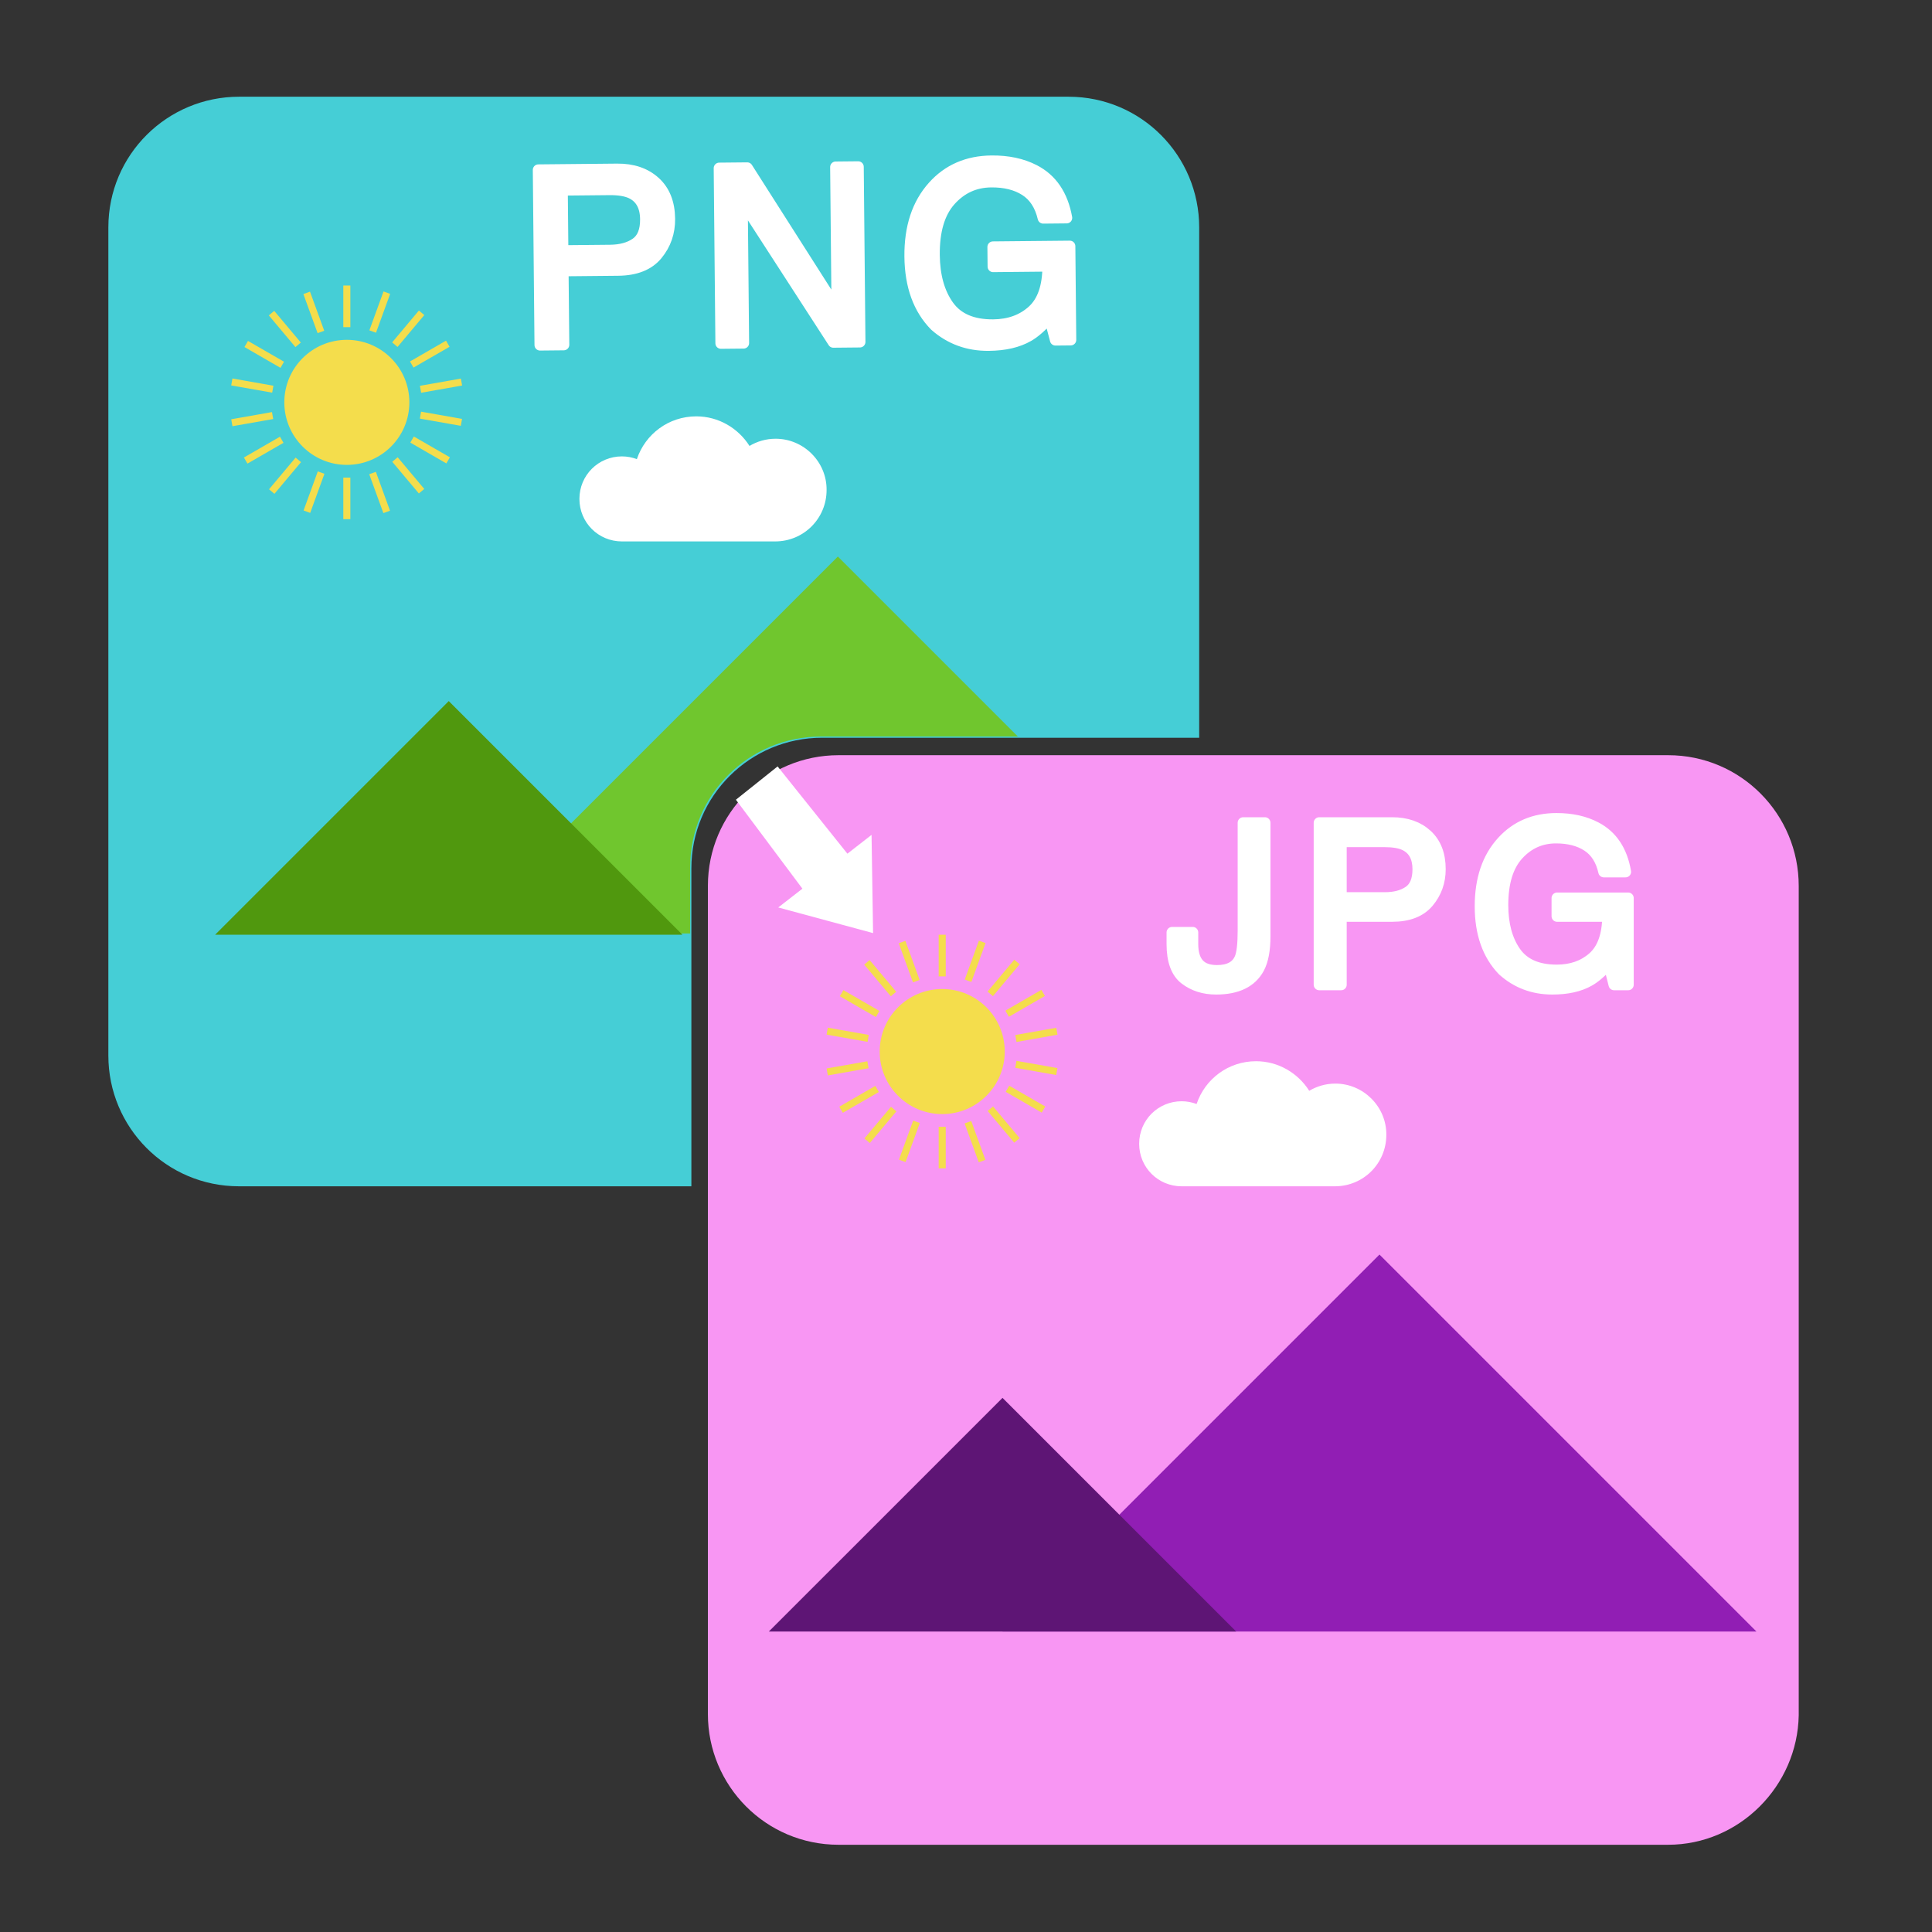 <?xml version="1.0" encoding="UTF-8"?> <svg xmlns="http://www.w3.org/2000/svg" xmlns:xlink="http://www.w3.org/1999/xlink" version="1.1" width="409.00" height="409.00" viewBox="0 0 409.0 409.0"><rect x="0" y="0" width="409.0" height="409.0" fill="#333333" stroke="none"/><g id="document" transform="scale(1.363 1.363) translate(150.0 150.0)"><path d="M36.255,-35.415 L36.255,-114.677 C36.255,-125.803 27.276,-134.977 15.955,-134.977 L-112.87,-134.977 C-123.996,-134.977 -133.17,-125.999 -133.17,-114.677 L-133.17,13.953 C-133.17,25.079 -124.191,34.253 -112.87,34.253 L-42.617,34.253 L-42.617,-15.116 C-42.617,-26.437 -33.443,-35.415 -22.317,-35.415 L36.255,-35.415 L36.255,-35.415 Z " fill="#45ced6" fill-opacity="1.00"></path><path d="M8.091,-35.604 L-19.865,-63.56 L-78.415,-5.01 L-42.806,-5.01 L-42.806,-15.304 C-42.806,-26.625 -33.632,-35.604 -22.506,-35.604 L8.091,-35.604 L8.091,-35.604 Z " fill="#70c62e" fill-opacity="1.00"></path><path d="M-44.008,-4.821 L-80.299,-41.112 L-116.59,-4.821 L-44.008,-4.821 Z " fill="#50980e" fill-opacity="1.00"></path><path d="M-86.418,-87.507 C-86.418,-92.871 -90.766,-97.219 -96.13,-97.219 C-101.493,-97.219 -105.841,-92.871 -105.841,-87.507 C-105.841,-82.144 -101.493,-77.796 -96.13,-77.796 C-90.766,-77.796 -86.418,-82.144 -86.418,-87.507 Z M-89.402,-104.358 L-90.431,-104.733 L-92.63,-98.695 L-91.601,-98.321 L-89.402,-104.358 Z M-84.099,-101.066 L-84.938,-101.77 L-89.091,-96.82 L-88.252,-96.116 L-84.099,-101.066 Z M-85.773,-92.908 L-80.177,-96.139 L-80.724,-97.088 L-86.321,-93.857 L-85.773,-92.908 Z M-84.591,-88.998 L-78.227,-90.12 L-78.417,-91.199 L-84.781,-90.076 L-84.591,-88.998 Z M-84.791,-84.984 L-78.427,-83.862 L-78.237,-84.94 L-84.601,-86.062 L-84.791,-84.984 Z M-86.269,-81.255 L-80.673,-78.024 L-80.125,-78.973 L-85.722,-82.204 L-86.269,-81.255 Z M-89.075,-78.277 L-84.944,-73.355 L-84.105,-74.059 L-88.236,-78.981 L-89.075,-78.277 Z M-92.652,-76.345 L-90.454,-70.306 L-89.425,-70.681 L-91.623,-76.719 L-92.652,-76.345 Z M-96.677,-69.362 L-95.582,-69.362 L-95.582,-75.824 L-96.677,-75.824 L-96.677,-69.362 Z M-102.85,-70.712 L-101.82,-70.338 L-99.611,-76.411 L-100.641,-76.785 L-102.85,-70.712 Z M-108.215,-74.004 L-107.376,-73.3 L-103.246,-78.223 L-104.085,-78.927 L-108.215,-74.004 Z M-106.518,-82.172 L-112.115,-78.94 L-111.567,-77.992 L-105.971,-81.223 L-106.518,-82.172 Z M-107.757,-85.996 L-114.085,-84.88 L-113.895,-83.802 L-107.567,-84.917 L-107.757,-85.996 Z M-107.534,-90.092 L-113.898,-91.215 L-114.088,-90.136 L-107.724,-89.014 L-107.534,-90.092 Z M-105.886,-93.817 L-111.482,-97.048 L-112.03,-96.1 L-106.434,-92.868 L-105.886,-93.817 Z M-103.276,-96.794 L-107.407,-101.716 L-108.246,-101.012 L-104.115,-96.09 L-103.276,-96.794 Z M-99.641,-98.628 L-101.851,-104.701 L-102.88,-104.326 L-100.67,-98.254 L-99.641,-98.628 Z M-96.677,-99.19 L-95.582,-99.19 L-95.582,-105.653 L-96.677,-105.653 L-96.677,-99.19 Z " fill="#f4dd4c" fill-opacity="1.00"></path><path d="M-29.534,-81.857 C-31.04,-81.857 -32.43,-81.433 -33.589,-80.737 C-35.327,-83.48 -38.378,-85.333 -41.854,-85.333 C-46.141,-85.333 -49.771,-82.591 -51.084,-78.69 C-51.818,-78.961 -52.591,-79.115 -53.402,-79.115 C-57.071,-79.115 -60.006,-76.18 -60.006,-72.511 C-60.006,-68.842 -57.071,-65.907 -53.402,-65.907 L-29.611,-65.907 C-25.169,-65.907 -21.616,-69.46 -21.616,-73.901 C-21.577,-78.266 -25.169,-81.857 -29.534,-81.857 Z " fill="#ffffff" fill-opacity="1.00"></path><path d="M109.074,136.524 C120.199,136.524 129.178,127.35 129.373,116.419 L129.373,-12.406 C129.373,-23.532 120.395,-32.706 109.074,-32.706 L-19.752,-32.706 C-30.878,-32.706 -40.052,-23.727 -40.052,-12.406 L-40.052,116.224 C-40.052,127.35 -31.073,136.524 -19.752,136.524 L109.074,136.524 Z " fill="#f896f3" fill-opacity="1.00"></path><path d="M122.807,103.404 L64.257,44.854 L5.707,103.404 L122.807,103.404 Z " fill="#911eb4" fill-opacity="1.00"></path><path d="M41.998,103.404 L5.707,67.113 L-30.585,103.404 L41.998,103.404 Z " fill="#5e1575" fill-opacity="1.00"></path><path d="M6.055,13.324 C6.055,7.961 1.707,3.612 -3.657,3.612 C-9.021,3.612 -13.369,7.961 -13.369,13.324 C-13.369,18.688 -9.021,23.036 -3.657,23.036 C1.707,23.036 6.055,18.688 6.055,13.324 Z M3.071,-3.527 L2.042,-3.902 L-0.157,2.136 L0.872,2.511 L3.071,-3.527 Z M8.374,-0.235 L7.535,-0.939 L3.382,4.012 L4.221,4.716 L8.374,-0.235 Z M6.7,7.923 L12.296,4.692 L11.748,3.744 L6.152,6.975 L6.7,7.923 Z M7.882,11.834 L14.246,10.711 L14.056,9.633 L7.692,10.755 L7.882,11.834 Z M7.682,15.848 L14.046,16.97 L14.236,15.891 L7.872,14.769 L7.682,15.848 Z M6.203,19.576 L11.8,22.807 L12.347,21.859 L6.751,18.628 L6.203,19.576 Z M3.398,22.554 L7.529,27.476 L8.368,26.772 L4.237,21.85 L3.398,22.554 Z M-0.179,24.486 L2.019,30.525 L3.048,30.15 L0.85,24.112 L-0.179,24.486 Z M-4.205,31.47 L-3.109,31.47 L-3.109,25.008 L-4.205,25.008 L-4.205,31.47 Z M-10.377,30.119 L-9.348,30.494 L-7.139,24.421 L-8.168,24.046 L-10.377,30.119 Z M-15.743,26.827 L-14.903,27.531 L-10.774,22.608 L-11.613,21.904 L-15.743,26.827 Z M-14.046,18.66 L-19.642,21.891 L-19.094,22.84 L-13.498,19.608 L-14.046,18.66 Z M-15.284,14.835 L-21.612,15.951 L-21.422,17.03 L-15.094,15.914 L-15.284,14.835 Z M-15.061,10.739 L-21.425,9.617 L-21.616,10.695 L-15.252,11.818 L-15.061,10.739 Z M-13.413,7.014 L-19.01,3.783 L-19.557,4.732 L-13.961,7.963 L-13.413,7.014 Z M-10.803,4.037 L-14.934,-0.885 L-15.773,-0.181 L-11.642,4.741 L-10.803,4.037 Z M-7.168,2.203 L-9.378,-3.87 L-10.408,-3.495 L-8.197,2.578 L-7.168,2.203 Z M-4.205,1.641 L-3.109,1.641 L-3.109,-4.821 L-4.205,-4.821 L-4.205,1.641 Z " fill="#f4dd4c" fill-opacity="1.00"></path><path d="M57.404,18.302 C55.897,18.302 54.507,18.727 53.348,19.422 C51.61,16.68 48.559,14.826 45.083,14.826 C40.796,14.826 37.166,17.568 35.853,21.469 C35.119,21.198 34.346,21.044 33.535,21.044 C29.866,21.044 26.931,23.979 26.931,27.648 C26.931,31.317 29.866,34.253 33.535,34.253 L57.326,34.253 C61.768,34.253 65.321,30.699 65.321,26.258 C65.36,21.894 61.768,18.302 57.404,18.302 Z " fill="#ffffff" fill-opacity="1.00"></path><path d="M-14.397,-5.074 L-14.633,-20.327 L-18.384,-17.409 L-29.225,-30.962 L-35.7,-25.79 L-25.372,-11.973 L-29.123,-9.055 L-14.397,-5.074 Z " fill="#ffffff" fill-opacity="1.00"></path><path d="M-66.124,-96.413 L-62.439,-96.449 L-62.551,-107.945 L-53.998,-108.028 C-51.258,-108.055 -49.235,-108.861 -47.93,-110.447 C-46.624,-112.034 -45.982,-113.888 -46.002,-116.011 C-46.026,-118.48 -46.785,-120.388 -48.279,-121.738 C-49.774,-123.087 -51.73,-123.75 -54.149,-123.727 L-66.386,-123.609 L-66.124,-96.413 Z M-49.723,-115.957 C-49.706,-114.179 -50.209,-112.934 -51.233,-112.221 C-52.257,-111.507 -53.596,-111.142 -55.249,-111.126 L-62.581,-111.056 L-62.672,-120.479 L-55.341,-120.55 C-53.921,-120.563 -52.803,-120.383 -51.984,-120.008 C-50.496,-119.307 -49.743,-117.956 -49.723,-115.957 Z M-38.027,-96.685 L-34.51,-96.719 L-34.722,-118.731 L-20.57,-96.854 L-16.441,-96.894 L-16.704,-124.089 L-20.203,-124.055 L-19.99,-102.025 L-33.94,-123.922 L-38.29,-123.88 L-38.027,-96.685 Z M3.999,-124.993 C0.272,-124.957 -2.752,-123.644 -5.072,-121.054 C-7.515,-118.34 -8.714,-114.705 -8.67,-110.151 C-8.626,-105.585 -7.326,-102.005 -4.77,-99.413 C-2.43,-97.35 0.351,-96.334 3.572,-96.365 C6.065,-96.389 8.116,-96.866 9.724,-97.795 C10.681,-98.335 11.777,-99.296 13.01,-100.678 L13.932,-97.187 L16.302,-97.21 L16.161,-111.761 L4.221,-111.646 L4.25,-108.591 L12.766,-108.674 C12.76,-105.489 11.958,-103.176 10.361,-101.735 C8.765,-100.294 6.738,-99.562 4.282,-99.538 C1.073,-99.507 -1.251,-100.5 -2.69,-102.516 C-4.129,-104.533 -4.864,-107.158 -4.895,-110.391 C-4.931,-114.131 -4.098,-116.953 -2.394,-118.858 C-0.691,-120.763 1.42,-121.728 3.938,-121.752 C6.06,-121.773 7.824,-121.336 9.227,-120.442 C10.63,-119.549 11.564,-118.111 12.027,-116.128 L15.674,-116.163 C15.035,-119.712 13.357,-122.183 10.641,-123.576 C8.768,-124.545 6.554,-125.017 3.999,-124.993 Z " fill="#ffffff" fill-opacity="1.00" stroke-width="1.72" stroke="#ffffff" stroke-linecap="round" stroke-linejoin="round"></path><path d="M46.464,-22.209 L43.091,-22.209 L43.091,-5.447 C43.091,-3.324 42.92,-1.88 42.577,-1.115 C42.018,0.129 40.831,0.751 39.016,0.751 C37.726,0.751 36.776,0.406 36.165,-0.285 C35.555,-0.975 35.249,-2.006 35.249,-3.375 L35.249,-5.173 L32.047,-5.173 L32.047,-3.375 C32.047,-0.761 32.715,1.056 34.051,2.078 C35.386,3.1 36.996,3.61 38.879,3.61 C42.144,3.61 44.358,2.537 45.522,0.391 C46.15,-0.784 46.464,-2.434 46.464,-4.557 L46.464,-22.209 Z M54.9,2.943 L58.307,2.943 L58.307,-7.69 L66.217,-7.69 C68.751,-7.69 70.629,-8.418 71.85,-9.873 C73.072,-11.329 73.682,-13.038 73.682,-15.001 C73.682,-17.284 72.997,-19.056 71.628,-20.317 C70.258,-21.579 68.454,-22.209 66.217,-22.209 L54.9,-22.209 L54.9,2.943 Z M70.241,-14.984 C70.241,-13.34 69.764,-12.193 68.811,-11.543 C67.858,-10.892 66.617,-10.567 65.087,-10.567 L58.307,-10.567 L58.307,-19.282 L65.087,-19.282 C66.4,-19.282 67.433,-19.105 68.186,-18.751 C69.556,-18.089 70.241,-16.833 70.241,-14.984 Z M91.757,-22.86 C88.31,-22.86 85.502,-21.673 83.333,-19.299 C81.05,-16.81 79.909,-13.46 79.909,-9.248 C79.909,-5.025 81.079,-1.703 83.419,0.717 C85.565,2.646 88.127,3.61 91.107,3.61 C93.412,3.61 95.313,3.188 96.808,2.343 C97.699,1.852 98.72,0.974 99.873,-0.293 L100.695,2.943 L102.887,2.943 L102.887,-10.515 L91.843,-10.515 L91.843,-7.69 L99.719,-7.69 C99.685,-4.745 98.923,-2.613 97.433,-1.295 C95.944,0.023 94.063,0.682 91.791,0.682 C88.824,0.682 86.683,-0.256 85.371,-2.134 C84.058,-4.012 83.402,-6.446 83.402,-9.437 C83.402,-12.895 84.198,-15.498 85.79,-17.244 C87.383,-18.991 89.343,-19.864 91.672,-19.864 C93.635,-19.864 95.262,-19.444 96.551,-18.605 C97.841,-17.766 98.692,-16.428 99.103,-14.59 L102.476,-14.59 C101.916,-17.878 100.387,-20.178 97.887,-21.49 C96.163,-22.404 94.12,-22.86 91.757,-22.86 Z " fill="#ffffff" fill-opacity="1.00" stroke-width="1.72" stroke="#ffffff" stroke-linecap="round" stroke-linejoin="round"></path></g></svg> 